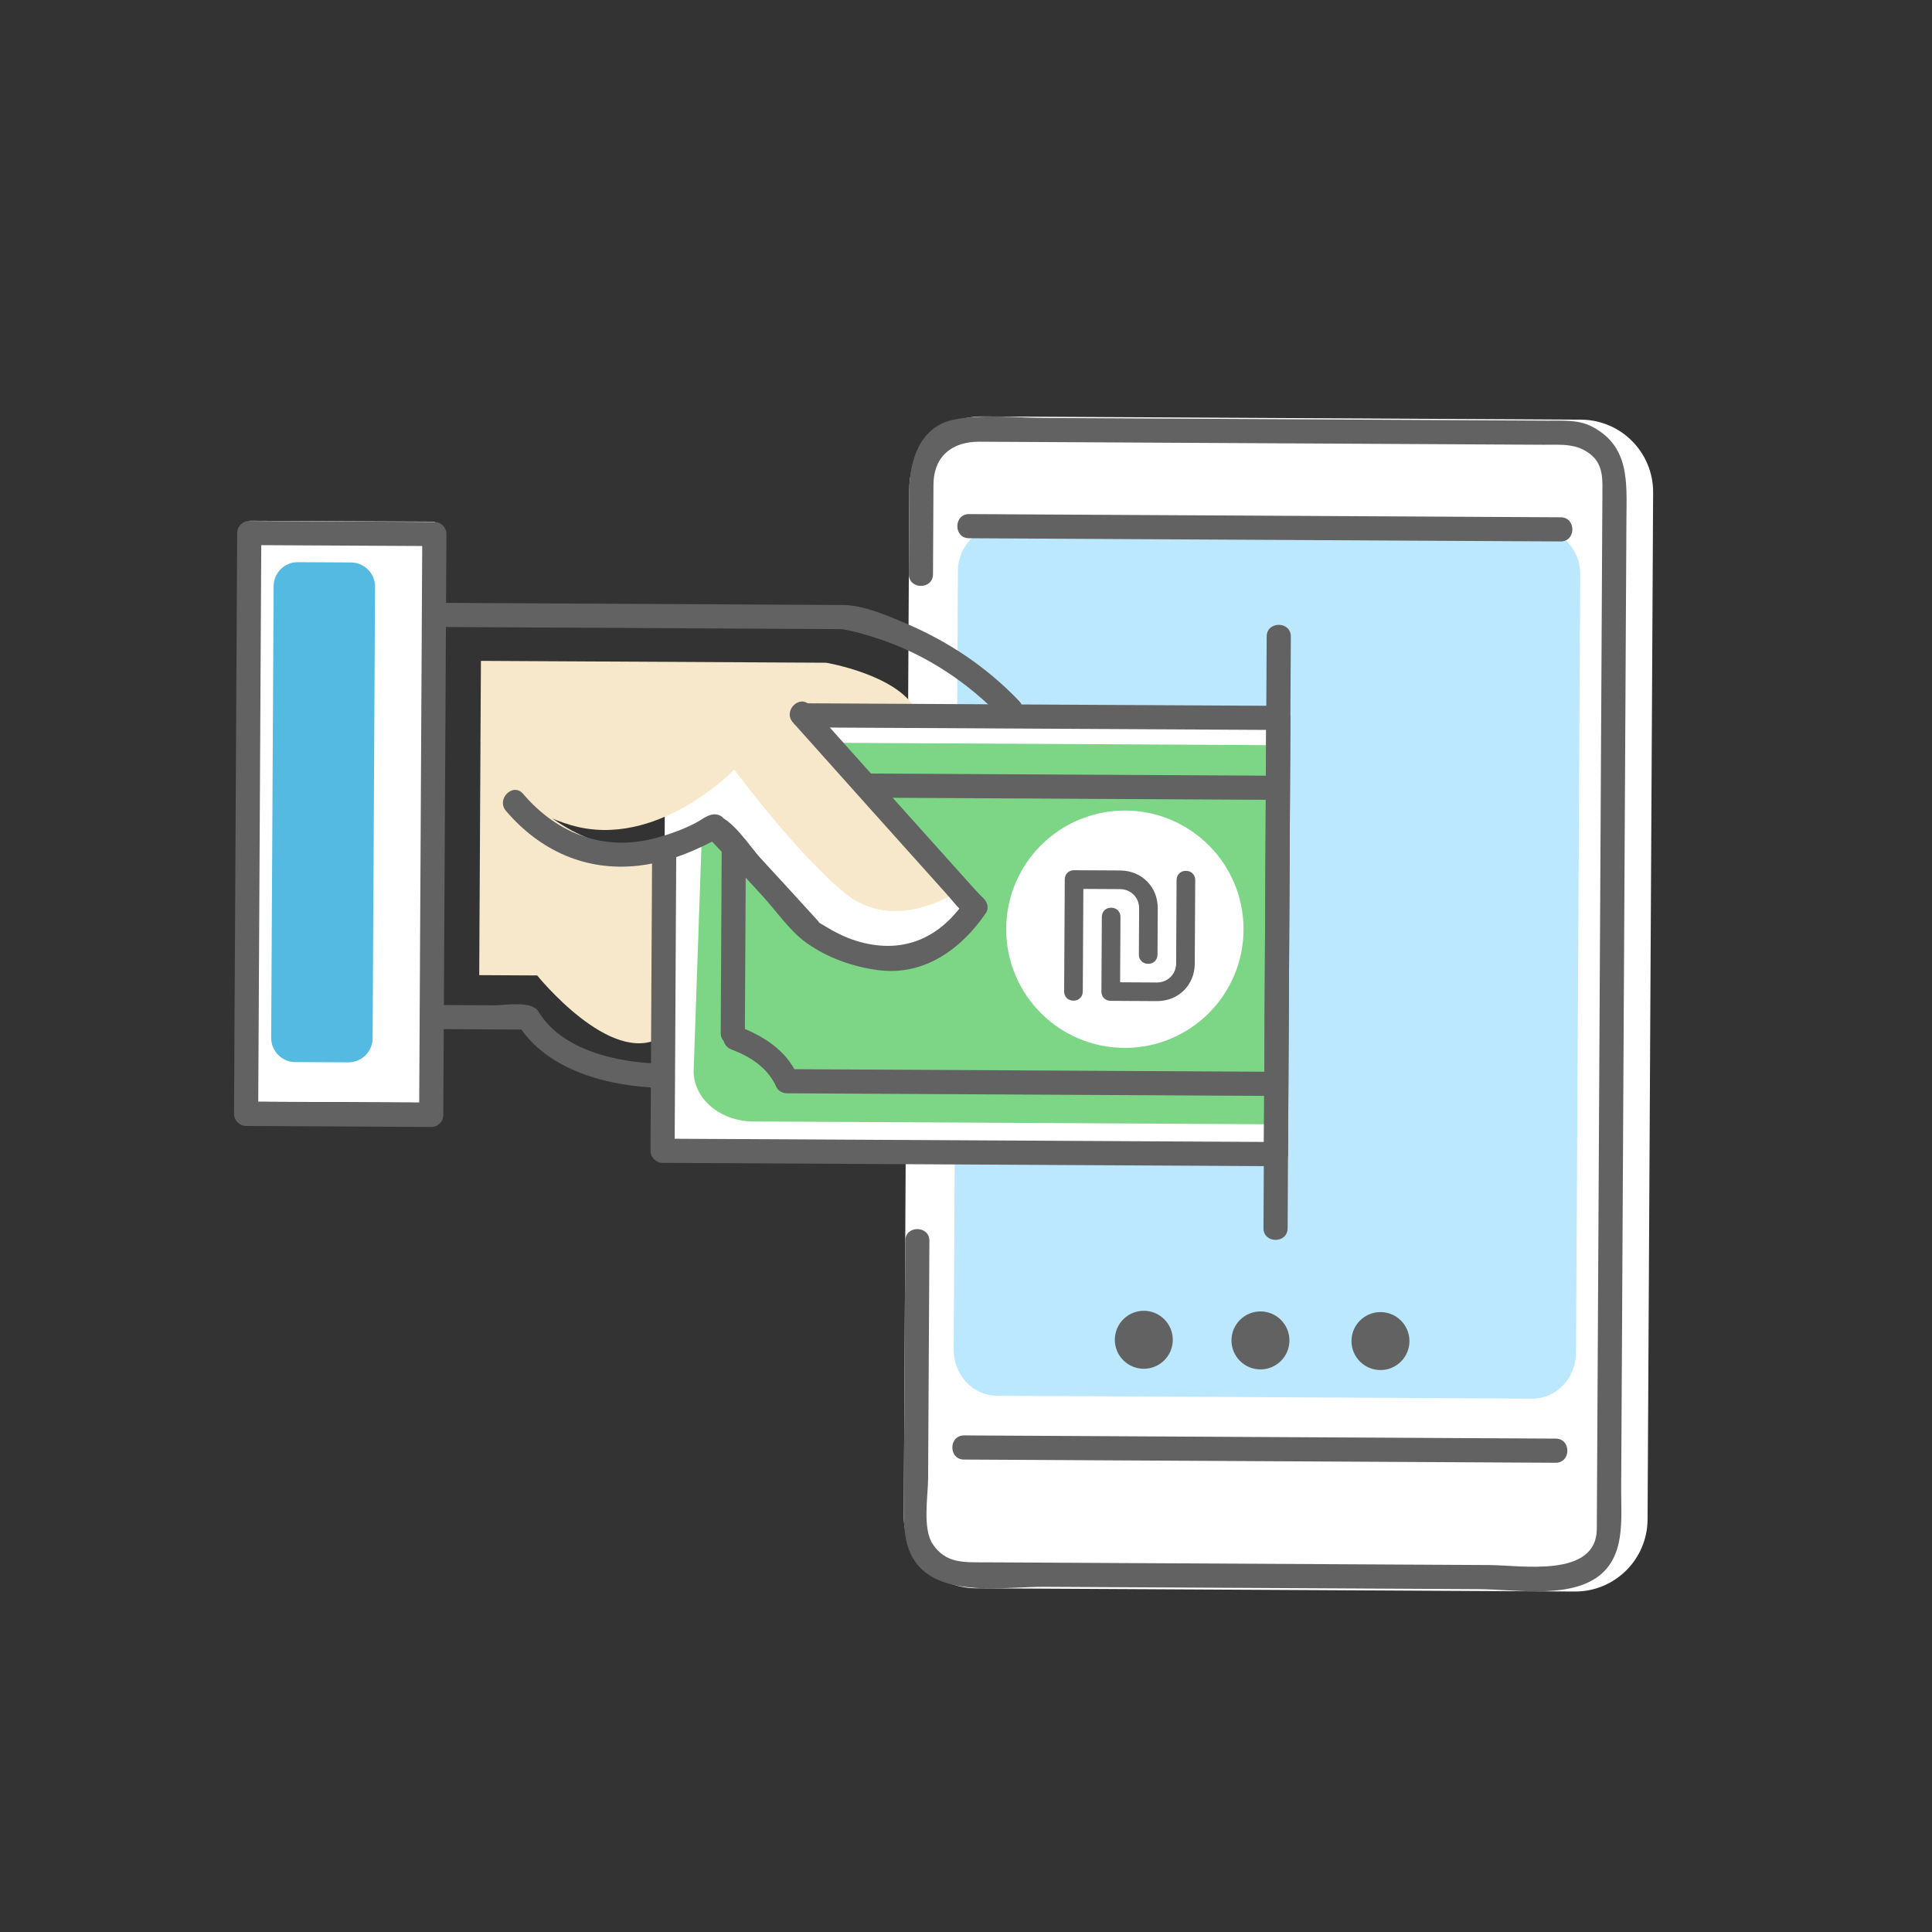 <?xml version="1.0" encoding="utf-8"?>
<!-- Generator: Adobe Illustrator 15.1.0, SVG Export Plug-In . SVG Version: 6.00 Build 0)  -->
<!DOCTYPE svg PUBLIC "-//W3C//DTD SVG 1.1//EN" "http://www.w3.org/Graphics/SVG/1.1/DTD/svg11.dtd">
<svg version="1.1" id="Layer_1" xmlns="http://www.w3.org/2000/svg" xmlns:xlink="http://www.w3.org/1999/xlink" x="0px" y="0px"
	 width="400px" height="400px" viewBox="0 0 400 400" enable-background="new 0 0 400 400" xml:space="preserve">
<rect x="0" y="0" width="400" height="400" fill="#333333" stroke="none"/>
<g>
	
		<rect x="51.3" y="107.942" transform="matrix(1 0.005 -0.005 1 0.917 -0.382)" fill="#FFFFFF" width="38.329" height="120.275"/>
	<path fill="#FFFFFF" d="M341.111,314.591c-0.044,8.285-6.797,14.962-15.081,14.918l-124-0.671
		c-8.285-0.048-14.963-6.795-14.918-15.082l1.15-212.625c0.045-8.283,6.795-14.963,15.081-14.917l124,0.671
		c8.288,0.045,14.963,6.798,14.918,15.081L341.111,314.591z"/>
	<g>
		<g>
			<path fill="#BBE8FF" d="M198.225,136.614l0.1-18.458c0.028-5.099,4.072-9.208,9.029-9.181l110.889,0.6
				c4.958,0.025,8.958,4.177,8.929,9.278L326.3,280.078c-0.028,5.27-4.073,9.521-9.032,9.496l-110.89-0.602
				c-4.958-0.028-8.957-4.324-8.928-9.594l0.195-36.343"/>
		</g>
		
			<rect x="137.418" y="148.265" transform="matrix(1 0.005 -0.005 1 1.06 -1.095)" fill="#FFFFFF" width="127.013" height="90.317"/>
		<path fill="#54BAE2" d="M77.146,214.974c-0.014,2.761-2.267,4.987-5.027,4.972l-11.001-0.056
			c-2.759-0.016-4.986-2.268-4.973-5.029l0.506-93.5c0.015-2.759,2.266-4.987,5.027-4.97l11,0.06
			c2.761,0.015,4.988,2.266,4.972,5.027L77.146,214.974z"/>
		<path fill="#F7E8CB" d="M99.57,136.826l71.498,0.387c0,0,14.487,2.456,18.448,9.572c-0.008,1.441-23.283,1.314-23.283,1.314
			l31.02,37.04c0,0-12.237,7.934-22.194-0.12c-9.956-8.053-23.05-25.676-23.05-25.676s-16.005,16.673-33.741,11.506
			c-16.758-4.882-18.791-17.456-18.791-17.456L99.57,136.826z"/>
		<path fill="#F7E8CB" d="M99.218,201.891l12,0.064c0,0,15.248,18.958,25.606,12.827c0.479-0.184-0.817-38.767-0.817-38.767
			s-9.46,1.074-19.555-5.176c-10.097-6.251-16.974-17.446-16.974-17.446L99.218,201.891z"/>
		<path fill="#7CD685" d="M143.611,221.724c-0.031,5.739,5.478,10.423,12.301,10.461l108.783,0.59l0.426-78.485l-91.643-0.496
			l28.471,33.998c-0.318,0.387-7.349,7.672-12.712,10.736l-20.122-5.513l-23.759-21.665L143.611,221.724z"/>
		<circle fill="#FFFFFF" cx="232.892" cy="192.385" r="24.57"/>
		<g>
			<g>
				<path fill="#626262" d="M237.502,182.488c1.438,1.495,2.172,3.325,2.201,5.498l-0.054,9.642
					c-0.003,0.564-0.187,1.025-0.551,1.383c-0.362,0.36-0.828,0.539-1.386,0.536c-0.564-0.002-1.026-0.187-1.39-0.551
					c-0.357-0.361-0.536-0.823-0.53-1.389l0.052-9.643c-0.038-1.085-0.41-1.992-1.131-2.717c-0.718-0.729-1.62-1.115-2.706-1.163
					l-7.711-0.042l-0.115,21.214c-0.003,0.564-0.19,1.024-0.554,1.383c-0.361,0.361-0.823,0.539-1.39,0.536
					c-0.564-0.005-1.019-0.188-1.384-0.551c-0.358-0.362-0.536-0.826-0.533-1.391l0.128-23.143c0.002-0.565,0.187-1.024,0.549-1.382
					c0.364-0.361,0.822-0.539,1.391-0.537l9.641,0.052C234.201,180.282,236.024,181.036,237.502,182.488z M228.573,206.667
					c-0.359-0.361-0.539-0.825-0.535-1.391l0.083-15.424c0.004-0.565,0.189-1.027,0.552-1.385c0.36-0.359,0.825-0.537,1.389-0.534
					c0.564,0.003,1.023,0.187,1.388,0.55c0.354,0.362,0.535,0.826,0.529,1.39l-0.072,13.5l7.716,0.043
					c1.083-0.036,1.99-0.413,2.721-1.133c0.724-0.722,1.113-1.62,1.161-2.706l0.092-17.358c0.004-0.563,0.189-1.023,0.553-1.382
					c0.361-0.36,0.82-0.537,1.387-0.534c0.563,0.002,1.022,0.184,1.385,0.548c0.359,0.363,0.538,0.826,0.534,1.389l-0.093,17.357
					c-0.05,2.171-0.803,3.994-2.261,5.474c-1.493,1.436-3.327,2.168-5.496,2.199l-9.644-0.055
					C229.395,207.215,228.931,207.031,228.573,206.667z"/>
			</g>
		</g>
		<g>
			<g>
				<path fill="#626262" d="M89.293,228.324c-12.776-0.067-25.552-0.138-38.326-0.206c0.828,0.839,1.657,1.673,2.486,2.514
					c0.217-40.088,0.435-80.175,0.65-120.264c-0.837,0.828-1.677,1.657-2.513,2.485c12.775,0.069,25.55,0.14,38.325,0.208
					c-0.828-0.839-1.657-1.676-2.486-2.514c-0.216,40.087-0.433,80.176-0.65,120.263c-0.018,3.226,4.982,3.253,4.999,0.025
					c0.216-40.087,0.434-80.175,0.651-120.262c0.007-1.363-1.123-2.505-2.486-2.514c-12.774-0.069-25.551-0.138-38.325-0.208
					c-1.363-0.006-2.507,1.123-2.514,2.486c-0.218,40.088-0.435,80.174-0.65,120.262c-0.007,1.364,1.122,2.51,2.485,2.518
					c12.774,0.068,25.552,0.137,38.326,0.207C92.489,233.34,92.516,228.343,89.293,228.324z"/>
			</g>
		</g>
		<g>
			<g>
				<path fill="#626262" d="M91.031,129.809c19.712,0.107,39.426,0.213,59.137,0.319c7.983,0.043,15.968,0.087,23.953,0.129
					c0.31,0.002,0.893,0.084-0.243-0.085c0.421,0.062,0.84,0.146,1.257,0.229c2.343,0.462,4.634,1.151,6.899,1.904
					c9.696,3.226,18.364,8.98,25.404,16.342c2.229,2.334,5.782-1.187,3.552-3.516c-6.737-7.047-14.672-12.346-23.634-16.143
					c-3.742-1.585-8.64-3.707-12.829-3.729c-7.213-0.039-14.427-0.077-21.641-0.117c-20.611-0.111-41.223-0.223-61.833-0.334
					C87.834,124.791,87.807,129.79,91.031,129.809L91.031,129.809z"/>
			</g>
		</g>
		<g>
			<g>
				<path fill="#626262" d="M90.375,213.066c6.309,0.035,12.615,0.068,18.922,0.102c-0.72-0.414-1.435-0.831-2.153-1.249
					c5.882,9.775,19.097,13.067,29.623,13.297c3.226,0.069,3.248-4.933,0.027-5.002c-8.646-0.188-20.395-2.608-25.32-10.789
					c-1.399-2.328-7.038-1.278-9.189-1.289c-3.961-0.02-7.922-0.043-11.883-0.063C87.178,208.05,87.151,213.049,90.375,213.066
					L90.375,213.066z"/>
			</g>
		</g>
		<g>
			<g>
				<path fill="#626262" d="M166.22,150.601c32.81,0.177,65.619,0.355,98.426,0.532c-0.828-0.838-1.657-1.675-2.486-2.515
					c-0.161,30.103-0.327,60.207-0.489,90.309c0.84-0.827,1.677-1.658,2.518-2.486c-42.333-0.229-84.667-0.456-126.999-0.688
					c0.828,0.84,1.657,1.677,2.485,2.516c0.112-20.702,0.224-41.403,0.336-62.103c0.018-3.225-4.982-3.251-4.999-0.027
					c-0.111,20.703-0.224,41.404-0.335,62.104c-0.009,1.363,1.122,2.507,2.485,2.516c42.331,0.229,84.666,0.458,127,0.686
					c1.363,0.009,2.506-1.125,2.513-2.486c0.162-30.104,0.326-60.206,0.489-90.307c0.006-1.363-1.127-2.506-2.486-2.514
					c-32.809-0.177-65.619-0.354-98.426-0.531C163.024,145.582,162.996,150.583,166.22,150.601L166.22,150.601z"/>
			</g>
		</g>
		<path fill="none" stroke="#626262" stroke-miterlimit="10" d="M78.056,125.477"/>
		<g>
			<g>
				<path fill="#626262" d="M179.296,165.143c28.427,0.153,56.85,0.308,85.273,0.462c3.225,0.017,3.251-4.982,0.026-4.999
					c-28.428-0.154-56.85-0.309-85.273-0.462C176.098,160.126,176.071,165.125,179.296,165.143L179.296,165.143z"/>
			</g>
		</g>
		<g>
			<g>
				<path fill="#626262" d="M264.266,221.902c-33.773-0.182-67.549-0.364-101.321-0.548c0.717,0.417,1.433,0.833,2.151,1.252
					c-2.334-5.239-7.141-8.188-12.318-10.149c-3.021-1.144-4.343,3.686-1.356,4.816c3.99,1.509,7.557,3.821,9.342,7.83
					c0.348,0.779,1.344,1.244,2.152,1.25c33.772,0.182,67.548,0.365,101.319,0.549C267.462,226.919,267.488,221.921,264.266,221.902
					L264.266,221.902z"/>
			</g>
		</g>
		<g>
			<g>
				<path fill="#626262" d="M154.216,213.878c0.068-12.609,0.137-25.223,0.205-37.833c0.017-3.226-4.984-3.252-5-0.027
					c-0.069,12.613-0.137,25.222-0.205,37.832C149.199,217.074,154.199,217.102,154.216,213.878L154.216,213.878z"/>
			</g>
		</g>
		<g>
			<g>
				<path fill="#626262" d="M262.251,131.772c-0.222,40.833-0.441,81.665-0.662,122.499c-0.019,3.225,4.983,3.251,5.001,0.026
					c0.22-40.833,0.44-81.666,0.661-122.498C267.269,128.574,262.269,128.547,262.251,131.772L262.251,131.772z"/>
			</g>
		</g>
		<g>
			<g>
				<path fill="#626262" d="M322.104,297.85c-40.835-0.225-81.666-0.442-122.499-0.663c-3.227-0.018-3.255,4.985-0.026,4.999
					c40.831,0.225,81.664,0.442,122.497,0.663C325.301,302.866,325.328,297.866,322.104,297.85L322.104,297.85z"/>
			</g>
		</g>
		<g>
			<g>
				<path fill="#626262" d="M323.136,107.101c-40.835-0.22-81.667-0.44-122.497-0.663c-3.228-0.017-3.254,4.983-0.028,5
					c40.833,0.221,81.663,0.442,122.498,0.664C326.334,112.119,326.36,107.119,323.136,107.101L323.136,107.101z"/>
			</g>
		</g>
		<g>
			<g>
				<path fill="#626262" d="M193.167,118.899c0.033-6.174,0.066-12.346,0.099-18.519c0.033-6.055,3.969-8.96,9.544-8.93
					c10.604,0.057,21.203,0.114,31.809,0.171c28.31,0.153,56.613,0.307,84.921,0.46c3.636,0.02,7.086-0.4,10.069,2.251
					c2.416,2.152,2.166,5.283,2.15,8.148c-0.044,8.083-0.087,16.163-0.132,24.247c-0.163,30.132-0.327,60.264-0.488,90.395
					c-0.15,27.879-0.302,55.753-0.451,83.634c-0.029,5.266-0.059,10.525-0.086,15.792c-0.057,10.225-15.683,7.513-22.22,7.478
					c-29.965-0.162-59.929-0.327-89.896-0.487c-4.852-0.025-9.705-0.05-14.557-0.077c-4.184-0.023-8.079,0.339-10.822-3.777
					c-2.147-3.214-0.971-10.013-0.949-13.572c0.041-7.727,0.087-15.459,0.125-23.188c0.048-8.674,0.096-17.354,0.141-26.024
					c0.018-3.226-4.982-3.254-4.999-0.027c-0.063,11.646-0.125,23.295-0.188,34.939c-0.036,6.715-0.073,13.429-0.111,20.139
					c-0.028,5.236,0.184,10.696,5.05,14.022c6.259,4.277,16.965,2.518,24.111,2.557c14.999,0.082,29.994,0.162,44.997,0.243
					c15,0.083,30,0.163,44.999,0.245c7.146,0.041,17.832,1.915,24.136-2.295c6.244-4.17,5.192-12.157,5.227-18.618
					c0.058-10.374,0.113-20.746,0.172-31.117c0.306-56.52,0.612-113.04,0.917-169.558c0.04-7.454,0.759-15.094-7.243-19.164
					c-2.794-1.42-6.088-1.161-9.123-1.177c-4.738-0.026-9.478-0.051-14.214-0.076c-29.984-0.163-59.967-0.324-89.956-0.485
					c-6.042-0.034-12.695-0.843-18.68,0.344c-7.123,1.416-9.223,8.546-9.256,14.763c-0.031,5.748-0.062,11.495-0.094,17.241
					C188.151,122.097,193.149,122.125,193.167,118.899L193.167,118.899z"/>
			</g>
		</g>
		<circle fill="#626262" cx="260.964" cy="277.518" r="6"/>
		<circle fill="#626262" cx="236.812" cy="277.388" r="6"/>
		<circle fill="#626262" cx="285.81" cy="277.653" r="6"/>
		<g>
			<g>
				<path fill="#626262" d="M104.755,167.885c7.055,8.261,16.578,12.583,27.466,11.34c3.843-0.438,7.565-1.531,11.116-3.041
					c1.394-0.594,2.757-1.235,4.096-1.947c0.416-0.221,2.32-0.988,1.197-0.745c-0.801-1.397-1.605-2.794-2.409-4.192
					c-0.035,0.043-0.074,0.083-0.119,0.115c-1.82,1.598-0.211,4.04,1.745,4.276c-1.977-0.239-1.624-0.688-0.453,0.525
					c0.934,0.964,1.846,1.949,2.762,2.928c2.573,2.756,5.123,5.533,7.672,8.311c2.88,3.141,5.681,7.302,9.182,9.786
					c4.365,3.096,9.575,4.928,14.845,5.618c9.434,1.237,17.171-4.358,22.245-11.801c0.811-1.188,0.179-2.686-0.878-3.426
					c-0.054-0.036,0.476,0.476-0.271-0.304c-1.32-1.38-2.583-2.82-3.859-4.239c-10.488-11.651-20.919-23.356-31.375-35.039
					c-2.153-2.407-5.697,1.121-3.553,3.517c10.56,11.797,21.093,23.617,31.687,35.386c1.507,1.674,2.953,3.676,4.823,4.983
					c-0.295-1.143-0.585-2.285-0.877-3.425c-5.511,8.087-13.356,11.175-22.678,8.228c-2.254-0.712-4.375-1.804-6.386-3.032
					c-1.797-1.096-0.687-0.291-1.64-1.335c-3.893-4.271-7.794-8.537-11.711-12.787c-2.185-2.368-5.978-8.463-9.508-8.892
					c0.582,1.424,1.164,2.853,1.745,4.278c0.046-0.032,0.087-0.07,0.121-0.114c1.581-1.901,0.157-4.751-2.411-4.191
					c-1.144,0.25-2.33,1.215-3.352,1.74c-2.682,1.382-5.513,2.389-8.429,3.152c-10.599,2.771-20.234-0.988-27.237-9.191
					C106.211,161.914,102.671,165.447,104.755,167.885L104.755,167.885z"/>
			</g>
		</g>
	</g>
</g>
</svg>
